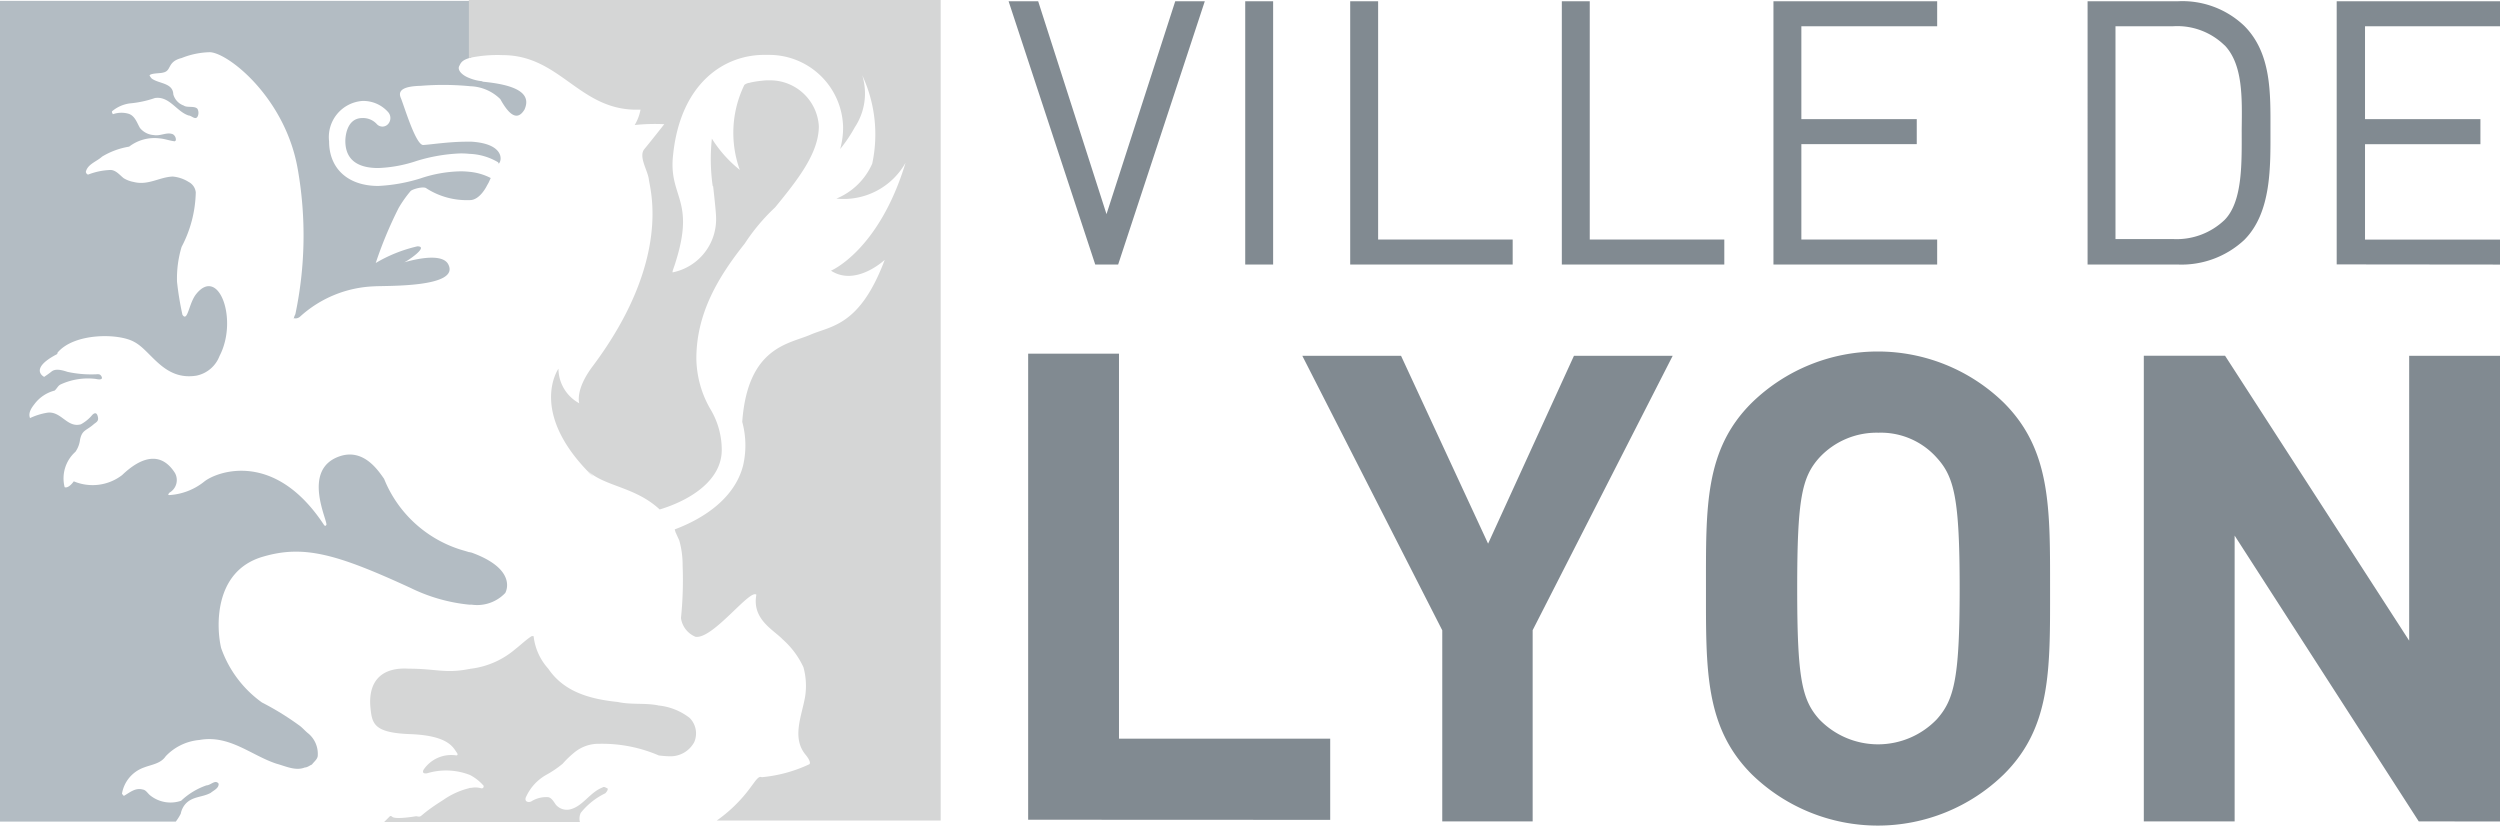 <svg xmlns="http://www.w3.org/2000/svg" width="151.387" height="50" viewBox="0 0 151.387 50"><g id="Ville-de-Lyon" transform="translate(131.7 -175.8)"><path id="Trac&#xE9;_616" data-name="Trac&#xE9; 616" d="M120.491,176.1l-4.162,12.891L112.191,176.1H110.4l5.247,15.943h1.387l5.247-15.943Zm4.238,0h1.69v15.943h-1.69Zm6.357,0v15.943h9.839V190.53h-8.148V176.1Zm12.815,0v15.943h9.839V190.53h-8.148V176.1Zm12.815,0v15.943h9.914V190.53h-8.224v-5.777h6.988v-1.514h-6.988v-5.626h8.224V176.1Zm28.507,14.455a5.571,5.571,0,0,1-4.011,1.488h-5.474V176.1h5.474a5.427,5.427,0,0,1,4.011,1.488c1.665,1.665,1.589,4.112,1.589,6.307s.076,4.995-1.589,6.66m-1.186-11.781a4.1,4.1,0,0,0-3.128-1.16h-3.481V190.5h3.481a4.2,4.2,0,0,0,3.128-1.16c1.11-1.135,1.034-3.507,1.034-5.474.025-1.942.076-3.935-1.034-5.1m6.786,13.269V176.1h9.889v1.514h-8.174v5.626h6.988v1.514h-6.988v5.777h8.174v1.514Zm-79.238,33.628V197.442h5.5v23.31h12.79v4.919Zm30.55-11.478v11.579h-5.474V214.193l-8.476-16.625h5.979l5.272,11.377,5.2-11.377h5.979Zm28.532,8.729a10.935,10.935,0,0,1-15.262,0c-2.851-2.851-2.775-6.357-2.775-11.251s-.1-8.4,2.775-11.251a10.935,10.935,0,0,1,15.262,0c2.851,2.851,2.8,6.357,2.8,11.251s.076,8.4-2.8,11.251m-4.062-19.173a4.533,4.533,0,0,0-3.532-1.514,4.73,4.73,0,0,0-3.582,1.514c-1.06,1.186-1.337,2.5-1.337,7.921s.277,6.736,1.337,7.921a4.936,4.936,0,0,0,7.114,0c1.06-1.186,1.387-2.5,1.387-7.921,0-5.449-.328-6.761-1.387-7.921m29.188,22.023-11.15-17.306v17.306h-5.5v-28.2h4.919l11.15,17.255V197.568h5.5v28.2Z" transform="translate(-181.025 -0.224)" fill="#818a91"></path><path id="Trac&#xE9;_617" data-name="Trac&#xE9; 617" d="M-102.487,180.869a2.708,2.708,0,0,1-.807-.2c-.454-.177-.706-.479-.605-.706.1-.177.126-.378.732-.53V176H-131.7v49.7h10.646a3.084,3.084,0,0,0,.3-.479,1.252,1.252,0,0,1,.3-.605c.429-.454,1.009-.378,1.514-.656.177-.151.5-.278.479-.555-.2-.277-.479.1-.732.1a4.28,4.28,0,0,0-1.539.933,1.969,1.969,0,0,1-1.842-.3c-.177-.126-.277-.353-.479-.378-.454-.126-.782.177-1.135.378-.05,0-.1-.1-.126-.126a2.036,2.036,0,0,1,1.337-1.589c.454-.177,1.009-.227,1.312-.681a3.2,3.2,0,0,1,2.043-.984c1.816-.328,3.128.933,4.667,1.438.555.151,1.16.454,1.715.227.151,0,.3-.126.429-.177.126-.177.353-.328.353-.555a1.605,1.605,0,0,0-.555-1.312c-.2-.151-.378-.378-.605-.53a16.913,16.913,0,0,0-2.22-1.362,6.831,6.831,0,0,1-2.472-3.3c-.277-1.16-.5-4.642,2.523-5.525,2.472-.732,4.465-.177,8.956,1.892a10.352,10.352,0,0,0,3.532,1.009h.151a2.342,2.342,0,0,0,2.043-.706c.151-.277.53-1.514-2.043-2.447h0c-.025,0-.1-.025-.126-.025h-.025c-.151-.05-.328-.1-.5-.151a7.383,7.383,0,0,1-4.642-4.289c-.353-.5-1.211-1.816-2.624-1.387-2.5.782-.681,4.112-.883,4.188-.05.1-.126,0-.126,0-2.977-4.541-6.458-3.254-7.24-2.649a3.738,3.738,0,0,1-2.144.832c-.126,0,.025-.151.025-.151a.877.877,0,0,0,.328-1.186c-.832-1.312-2.018-1.009-3.2.126a2.935,2.935,0,0,1-2.926.378c-.353.479-.555.353-.555.353a2.16,2.16,0,0,1,.656-2.144,1.619,1.619,0,0,0,.277-.732c.126-.605.378-.53.858-.959.177-.126.3-.2.2-.5s-.328-.025-.328-.025a2.357,2.357,0,0,1-.681.555c-.832.227-1.186-.807-2.018-.706a3.968,3.968,0,0,0-1.06.328c-.126-.328.1-.631.277-.858a2.208,2.208,0,0,1,1.211-.807c.151-.126.2-.3.378-.378a3.944,3.944,0,0,1,2.119-.328c.1.025.5.1.328-.177-.1-.151-.2-.1-.429-.1a6.71,6.71,0,0,1-1.615-.151c-.378-.126-.732-.2-.959-.025-.151.126-.454.328-.454.328s-.933-.454.706-1.337c.126-.05.1-.126.1-.126,1.009-1.211,3.708-1.186,4.642-.656,1.034.53,1.791,2.371,3.784,2.043a1.9,1.9,0,0,0,1.387-1.186c1.135-2.17-.025-5.424-1.387-3.784-.479.555-.53,1.766-.858,1.287a18.25,18.25,0,0,1-.328-1.993,6.615,6.615,0,0,1,.277-2.119,7.393,7.393,0,0,0,.858-3.3.8.8,0,0,0-.429-.631,2.175,2.175,0,0,0-.959-.328c-.807.025-1.488.555-2.371.328a1.763,1.763,0,0,1-.605-.227c-.227-.177-.454-.479-.782-.5a4.1,4.1,0,0,0-1.362.277c-.1,0-.126-.1-.151-.151.1-.479.656-.631.984-.933a4.582,4.582,0,0,1,1.64-.605,2.514,2.514,0,0,1,1.842-.5c.328.025.631.151.933.177,0-.025.025-.025.05-.05a.375.375,0,0,0-.177-.378c-.378-.151-.732.126-1.16.05a1.175,1.175,0,0,1-.832-.429c-.177-.3-.3-.732-.681-.858a1.552,1.552,0,0,0-.959.025c-.025-.05-.1-.151-.025-.2a2.111,2.111,0,0,1,1.034-.454,6.439,6.439,0,0,0,1.539-.328c.883-.126,1.312.832,2.043,1.06.177,0,.429.328.555.025a.512.512,0,0,0-.025-.429c-.177-.2-.631-.05-.832-.2a1,1,0,0,1-.631-.681c-.025-.706-.883-.631-1.312-.959a1.069,1.069,0,0,1-.126-.177c.05-.151.681-.126.807-.177.555-.1.227-.656,1.135-.883a4.883,4.883,0,0,1,1.715-.353c1.135.05,4.591,2.8,5.323,7.114a23.133,23.133,0,0,1-.151,8.754.943.943,0,0,0-.1.277c.025-.025.05-.05.1-.025a.416.416,0,0,0,.277-.1,7.055,7.055,0,0,1,4.49-1.842c.656-.05,5.247.1,4.49-1.337-.454-.858-2.825-.05-2.649-.126.151-.05,1.514-.959.782-.959a8.793,8.793,0,0,0-2.523,1.009,24.648,24.648,0,0,1,1.387-3.33,7.02,7.02,0,0,1,.732-1.034c.151-.126.807-.3.959-.151a4.515,4.515,0,0,0,2.6.706c.631.025,1.06-.883,1.06-.883l.1-.177h0l.126-.277a3.515,3.515,0,0,0-1.312-.378h0a4.472,4.472,0,0,0-.605-.025,8.046,8.046,0,0,0-2.346.429,10.145,10.145,0,0,1-2.548.454c-1.816,0-2.977-1.034-2.977-2.7a2.193,2.193,0,0,1,2.018-2.447,2.007,2.007,0,0,1,1.539.656.543.543,0,0,1,.025.732.459.459,0,0,1-.681.025,1.132,1.132,0,0,0-.883-.378c-1.009,0-1.034,1.261-1.034,1.387,0,1.362,1.06,1.64,1.993,1.64a8.192,8.192,0,0,0,2.321-.429,10.346,10.346,0,0,1,2.6-.454,4.663,4.663,0,0,1,.605.025,3.63,3.63,0,0,1,1.715.5.131.131,0,0,1,.05.1c.227-.2.328-1.211-1.64-1.337h-.3c-1.06,0-2.195.177-2.624.2-.454.025-1.16-2.371-1.362-2.851s.2-.706,1.211-.732a16.955,16.955,0,0,1,3,.025,2.709,2.709,0,0,1,1.816.782c.656,1.186,1.11,1.211,1.463.631.479-1.06-.681-1.514-2.548-1.69" transform="translate(0 -0.149)" fill="#b3bcc3"></path><path id="Trac&#xE9;_618" data-name="Trac&#xE9; 618" d="M-25.429,218.509c-.807-.151-1.615-.025-2.422-.2-1.69-.177-3.254-.605-4.213-2.018a3.51,3.51,0,0,1-.883-1.942c0-.05-.1-.025-.126-.025-.353.227-.656.53-.984.782a5.093,5.093,0,0,1-2.674,1.186c-.05,0-.1.025-.151.025h0c-1.438.277-1.968-.025-3.633-.025-1.589-.1-2.447.706-2.321,2.3.1,1.034.177,1.589,2.472,1.665,2.3.1,2.548.832,2.775,1.135,0,0,.1.151-.05.151a2.016,2.016,0,0,0-1.968.858s-.177.277.2.227a3.983,3.983,0,0,1,2.6.1,2.8,2.8,0,0,1,.832.656s.025.177-.151.151a1.263,1.263,0,0,0-.605-.025h0a.32.32,0,0,0-.151.025h0a4.684,4.684,0,0,0-1.539.706c-1.64,1.034-1.211,1.06-1.64.984,0,0-1.287.227-1.463.025-.025-.025-.1-.05-.126-.025l-.353.353h11.857a.833.833,0,0,1,.05-.555,4.251,4.251,0,0,1,1.488-1.186c.05-.05.2-.227.126-.3-.126-.05-.2-.126-.3-.05-.782.3-1.211,1.186-2.018,1.337a.872.872,0,0,1-.807-.3c-.126-.177-.277-.454-.5-.454a1.711,1.711,0,0,0-.933.227.322.322,0,0,1-.3.05c-.126-.05-.126-.2-.05-.328a2.905,2.905,0,0,1,1.186-1.287,6.442,6.442,0,0,0,1.009-.681,6.043,6.043,0,0,1,.706-.681,2.313,2.313,0,0,1,1.514-.53,8.69,8.69,0,0,1,3.607.706,5.763,5.763,0,0,0,.631.05,1.632,1.632,0,0,0,1.514-.858,1.328,1.328,0,0,0-.277-1.463,3.674,3.674,0,0,0-1.917-.757m-11.453-42.684v3.481a8.164,8.164,0,0,1,2.043-.177c3.557,0,4.667,3.456,8.35,3.3a2.745,2.745,0,0,1-.353.933,11.546,11.546,0,0,1,1.791-.05s-.832,1.06-1.211,1.514c-.353.454.2,1.261.277,1.816.05.555,1.438,4.844-3.38,11.3-1.11,1.463-.832,2.27-.832,2.27a2.4,2.4,0,0,1-1.261-2.094s-1.791,2.523,1.791,6.231a1.87,1.87,0,0,0,.328.3l-.429-.429c1.009,1.034,2.926,1.009,4.44,2.422,1.766-.53,3.759-1.715,3.759-3.607a4.8,4.8,0,0,0-.706-2.5,6.272,6.272,0,0,1-.832-3.027c0-2.775,1.362-4.995,2.926-6.963a11.889,11.889,0,0,1,1.842-2.195c1.387-1.69,2.649-3.3,2.649-4.919a2.954,2.954,0,0,0-3-2.775,2.742,2.742,0,0,0-.454.025,5.9,5.9,0,0,0-.656.1c-.025,0-.05.025-.1.025a.647.647,0,0,0-.3.126,6.63,6.63,0,0,0-.277,5.146,7.549,7.549,0,0,1-1.69-1.892,11.618,11.618,0,0,0,.05,2.876h.025c.1.883.177,1.665.177,1.842a3.284,3.284,0,0,1-2.624,3.38c-.05-.025.1-.353.177-.631,1.211-3.835-.454-3.91-.151-6.509.454-4.314,3.1-6.08,5.626-6.029h.2a4.479,4.479,0,0,1,4.465,4.339,4.8,4.8,0,0,1-.177,1.362,8.755,8.755,0,0,0,.883-1.312,3.712,3.712,0,0,0,.454-3.153,8.47,8.47,0,0,1,.605,5.348,4.06,4.06,0,0,1-2.17,2.119,4.306,4.306,0,0,0,4.188-2.17c-1.615,5.323-4.516,6.534-4.516,6.534,1.514.984,3.254-.656,3.254-.656-1.514,4.036-3.254,3.986-4.516,4.541-1.287.555-3.784.732-4.112,5.272a5.4,5.4,0,0,1,.05,2.649c-.5,1.942-2.321,3.179-4.137,3.86.025.1.05.177.05.177l.227.5a5.5,5.5,0,0,1,.2,1.514,22.43,22.43,0,0,1-.1,3.179,1.443,1.443,0,0,0,.883,1.135c1.06.151,3.3-2.926,3.683-2.548-.277,1.488,1.034,2.119,1.589,2.7a5.12,5.12,0,0,1,1.261,1.69,4.234,4.234,0,0,1,.1,1.791c-.2,1.16-.832,2.5.05,3.532.378.479.2.555.2.555a8.641,8.641,0,0,1-2.876.782c-.2-.1-.378.227-.706.656a8.8,8.8,0,0,1-2.018,1.968H-8.3V175.8H-36.883Z" transform="translate(-66.437)" fill="#d5d6d6"></path></g></svg>
